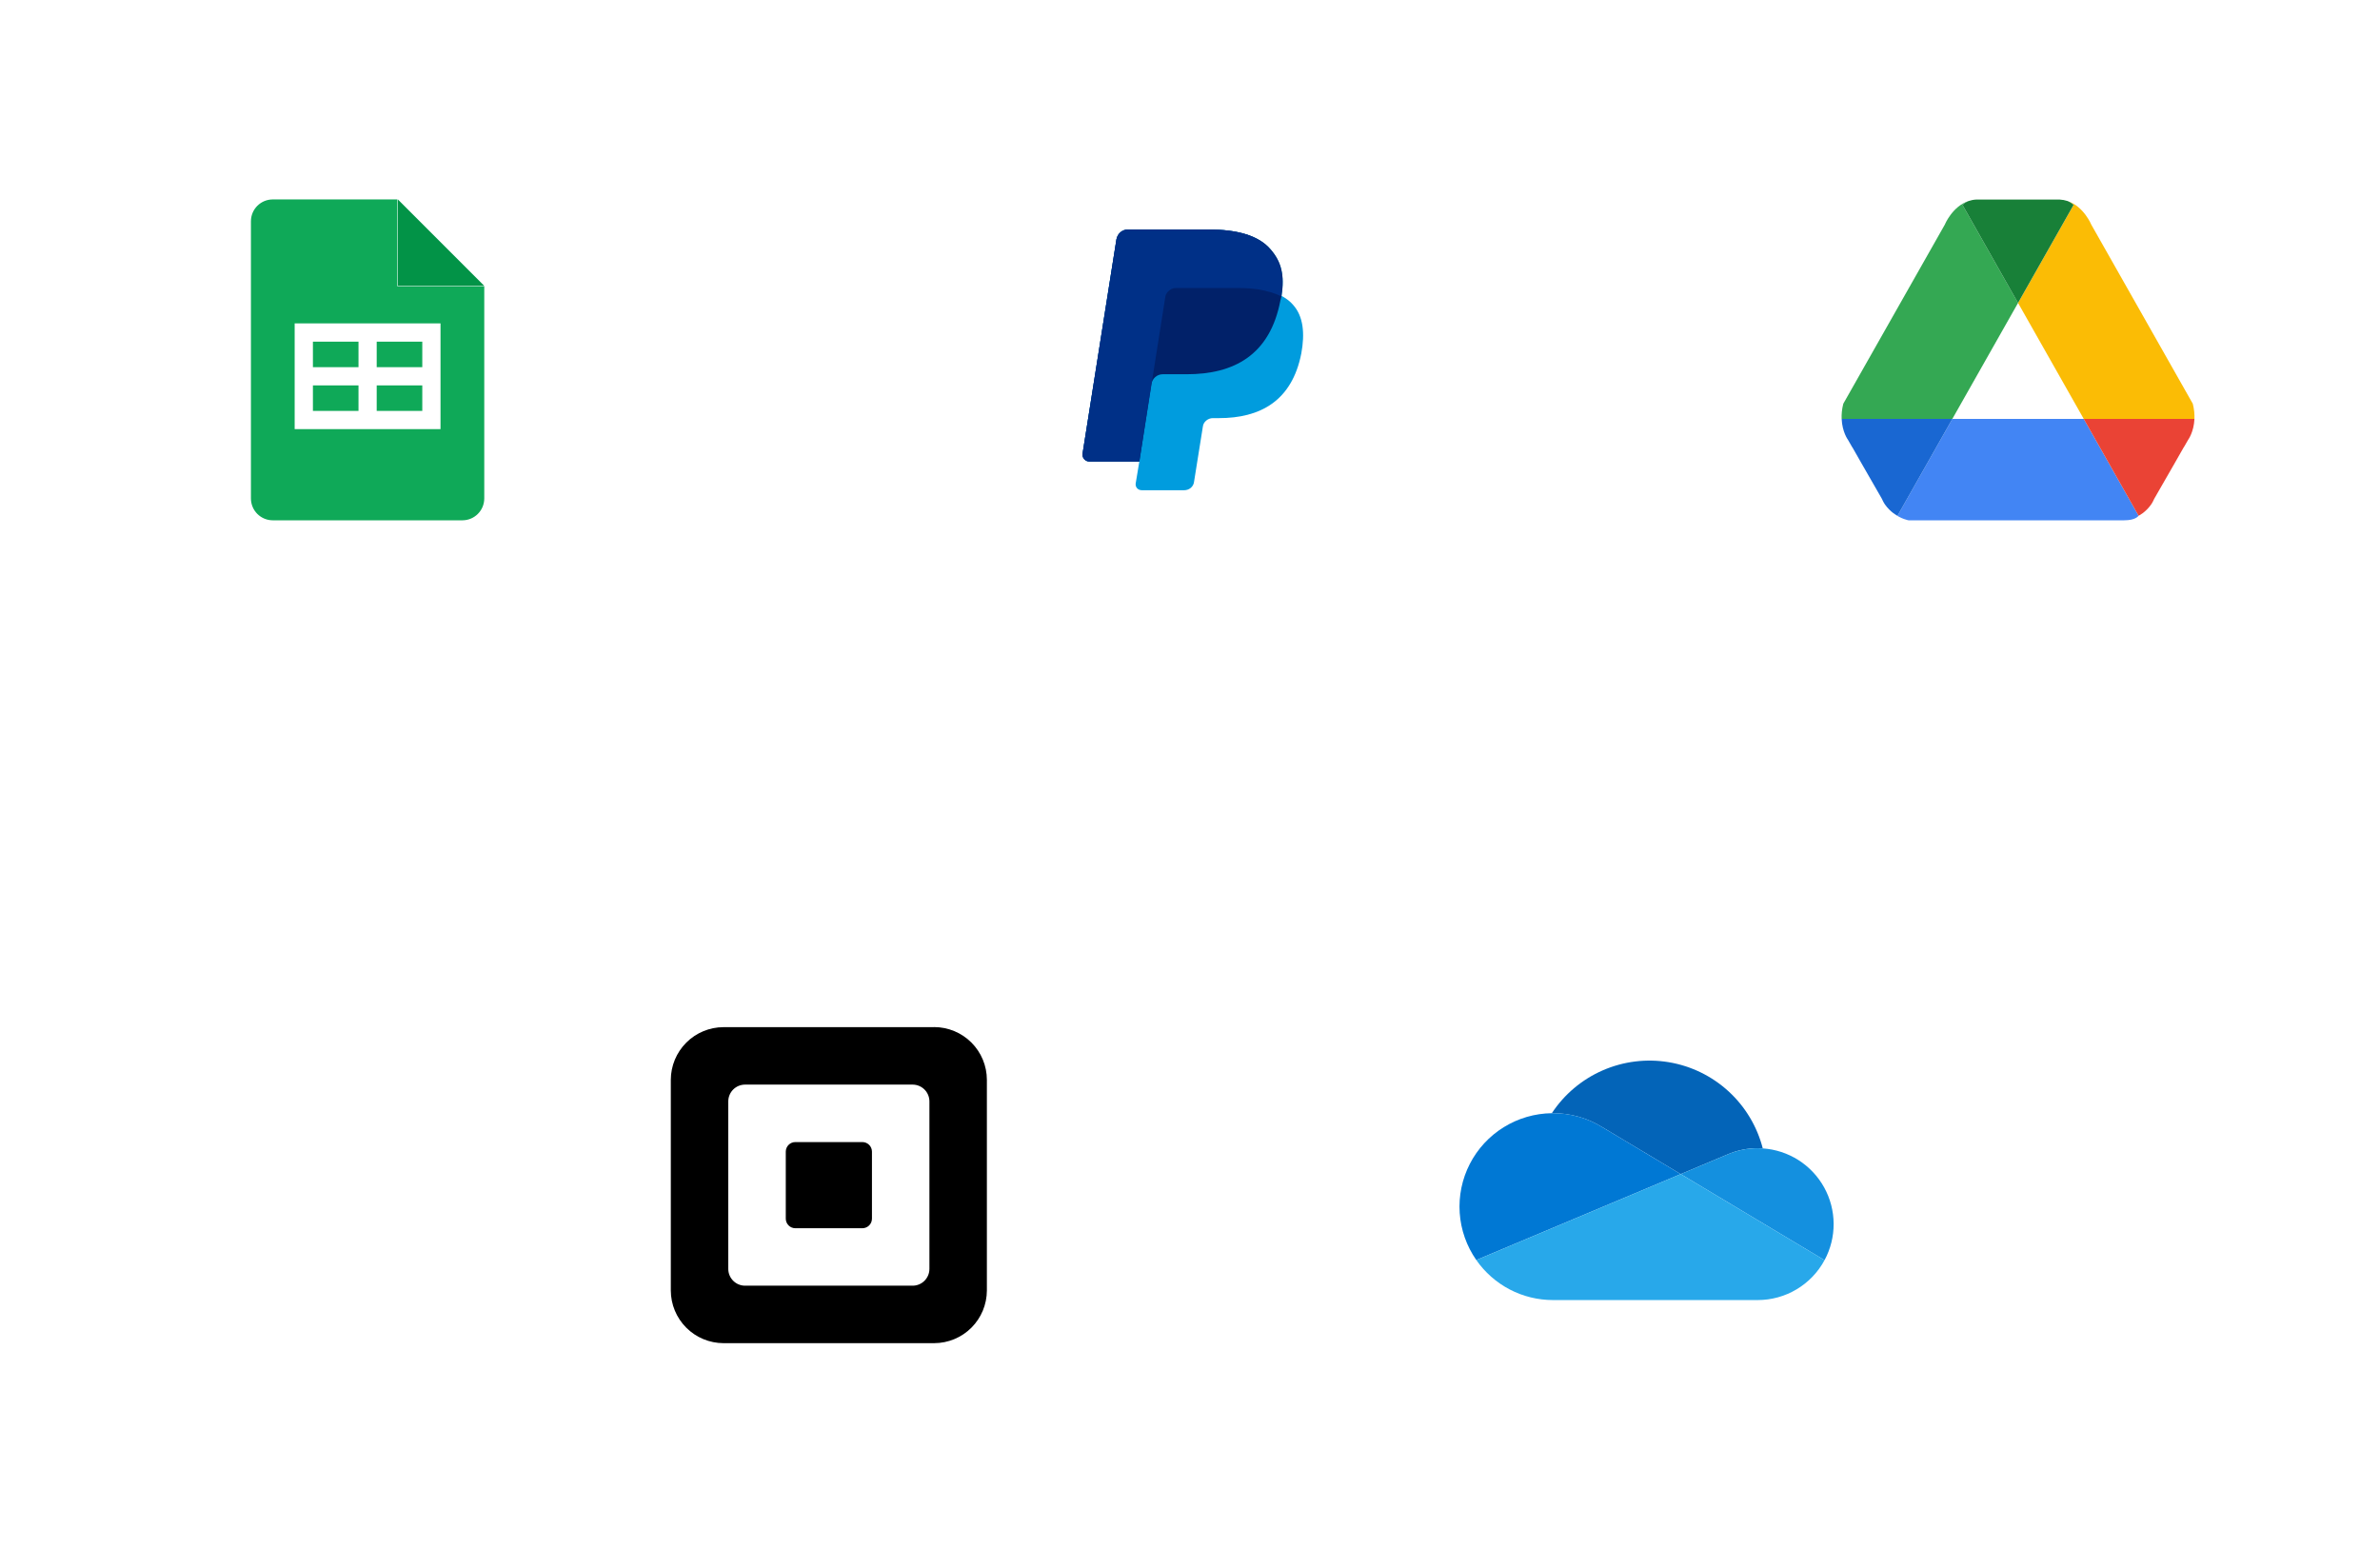 <svg width="209" height="136" viewBox="0 0 209 136" fill="none" xmlns="http://www.w3.org/2000/svg" aria-hidden="true"><g filter="url(#integrations-mobile_svg__a)"><rect x="7.048" y="6.367" width="50.465" height="50.465" rx="2.305" fill="#fff"/></g><path d="M31.48 32.24H27.479V29.999H31.482V32.241L31.48 32.24ZM37.083 29.999H33.08V32.241H37.083V29.999ZM37.083 33.841H33.08V36.084H37.083V33.841ZM42.526 25.143V43.767C42.526 44.829 41.666 45.688 40.605 45.688H23.955C23.703 45.688 23.453 45.639 23.22 45.542C22.987 45.446 22.776 45.304 22.597 45.126C22.237 44.766 22.035 44.277 22.035 43.767V19.432C22.035 18.371 22.894 17.512 23.955 17.512H34.895V25.143H42.526ZM38.683 28.398H25.876V37.684H38.684V28.397L38.683 28.398ZM31.48 33.841H27.479V36.084H31.482V33.841H31.48Z" fill="#0FA958"/><path d="M34.938 25.102V17.512L42.528 25.102H34.938Z" fill="#029347"/><g filter="url(#integrations-mobile_svg__b)"><rect x="79.514" y="6.367" width="50.465" height="50.465" rx="2.305" fill="#fff"/></g><path d="M112.538 25.98C112.812 24.191 112.538 22.998 111.577 21.897C110.525 20.658 108.604 20.153 106.135 20.153H99.045C98.542 20.153 98.13 20.52 98.039 21.025L95.066 39.835C95.02 40.202 95.295 40.523 95.661 40.523H100.051L99.731 42.45C99.686 42.772 99.914 43.047 100.28 43.047H103.985C104.442 43.047 104.808 42.726 104.854 42.313L105.631 37.45C105.677 37.037 106.089 36.715 106.5 36.715H107.049C110.617 36.715 113.453 35.247 114.276 31.026C114.596 29.283 114.459 27.769 113.544 26.76C113.27 26.439 112.95 26.209 112.538 25.98" fill="#009CDE"/><path d="M112.538 25.98C112.812 24.191 112.538 22.998 111.577 21.897C110.525 20.658 108.604 20.153 106.135 20.153H99.045C98.542 20.153 98.13 20.52 98.039 21.025L95.066 39.835C95.02 40.202 95.295 40.523 95.661 40.523H100.051L101.103 33.733C101.195 33.229 101.606 32.862 102.11 32.862H104.214C108.33 32.862 111.532 31.21 112.446 26.347C112.492 26.255 112.492 26.117 112.538 25.98Z" fill="#012169"/><path d="M102.338 26.026C102.384 25.705 102.796 25.292 103.207 25.292H108.787C109.428 25.292 110.068 25.338 110.617 25.429C111.12 25.521 112.035 25.75 112.492 26.026C112.767 24.236 112.492 23.044 111.532 21.943C110.525 20.658 108.604 20.153 106.135 20.153H99.045C98.542 20.153 98.13 20.52 98.039 21.025L95.066 39.835C95.02 40.202 95.295 40.523 95.661 40.523H100.051L102.338 26.026V26.026Z" fill="#003087"/><g filter="url(#integrations-mobile_svg__c)"><rect x="151.979" y="6.367" width="50.465" height="50.465" rx="2.305" fill="#fff"/></g><path d="M177.215 26.599L172.339 17.995C172.501 17.83 172.687 17.722 172.874 17.649C171.436 18.122 170.776 19.737 170.776 19.737L161.869 35.452C161.743 35.945 161.709 36.39 161.724 36.782H171.446L177.215 26.599Z" fill="#34A853"/><path d="M177.215 26.6L182.984 36.782H192.706C192.721 36.39 192.686 35.946 192.561 35.453L183.654 19.737C183.654 19.737 182.992 18.123 181.556 17.649C181.741 17.722 181.929 17.83 182.091 17.995L177.215 26.6Z" fill="#FBBC05"/><path d="M177.214 26.6L182.09 17.995C181.928 17.831 181.74 17.723 181.556 17.65C181.344 17.581 181.115 17.535 180.868 17.522H180.611H173.818H173.561C173.315 17.533 173.085 17.579 172.873 17.65C172.689 17.723 172.501 17.831 172.339 17.995L177.214 26.6Z" fill="#188038"/><path d="M171.448 36.782L166.628 45.289C166.628 45.289 166.468 45.212 166.25 45.05C166.934 45.577 167.599 45.688 167.599 45.688H186.53C187.574 45.688 187.792 45.289 187.792 45.289C187.795 45.288 187.797 45.286 187.8 45.284L182.984 36.782H171.448Z" fill="#4285F4"/><path d="M171.448 36.782H161.726C161.774 37.938 162.276 38.613 162.276 38.613L162.641 39.248C162.667 39.285 162.683 39.306 162.683 39.306L163.479 40.703L165.265 43.811C165.317 43.937 165.378 44.052 165.442 44.162C165.466 44.2 165.489 44.24 165.515 44.276C165.522 44.286 165.529 44.297 165.536 44.308C165.757 44.62 166.004 44.861 166.252 45.05C166.469 45.213 166.629 45.289 166.629 45.289L171.448 36.782Z" fill="#1967D2"/><path d="M182.983 36.782H192.705C192.656 37.938 192.155 38.613 192.155 38.613L191.789 39.248C191.763 39.285 191.748 39.306 191.748 39.306L190.952 40.703L189.166 43.811C189.114 43.937 189.053 44.052 188.989 44.162C188.964 44.2 188.942 44.24 188.916 44.276C188.909 44.286 188.902 44.297 188.895 44.308C188.674 44.62 188.426 44.861 188.179 45.05C187.962 45.213 187.801 45.289 187.801 45.289L182.983 36.782Z" fill="#EA4335"/><g filter="url(#integrations-mobile_svg__d)"><rect x="47.553" y="78.832" width="50.465" height="50.465" rx="2.305" fill="#fff"/></g><path d="M76.571 107.01C76.571 107.233 76.482 107.446 76.325 107.604C76.167 107.761 75.954 107.85 75.731 107.851H69.843C69.62 107.851 69.407 107.762 69.249 107.604C69.092 107.447 69.003 107.233 69.003 107.01V101.125C69.003 100.902 69.092 100.688 69.249 100.531C69.407 100.373 69.621 100.285 69.843 100.285H75.731C75.954 100.285 76.167 100.374 76.324 100.531C76.482 100.689 76.57 100.902 76.571 101.125V107.01ZM81.617 111.427C81.615 111.816 81.459 112.189 81.184 112.464C80.908 112.74 80.535 112.895 80.145 112.896H65.424C65.034 112.895 64.661 112.74 64.386 112.464C64.11 112.189 63.955 111.816 63.954 111.427V96.71C63.955 96.32 64.11 95.947 64.385 95.671C64.661 95.396 65.034 95.24 65.424 95.239H80.145C80.535 95.24 80.909 95.396 81.184 95.671C81.46 95.947 81.615 96.32 81.617 96.71V111.427ZM82.037 90.194H63.534C62.308 90.197 61.133 90.685 60.266 91.552C59.399 92.419 58.91 93.594 58.907 94.82V113.318C58.911 114.544 59.399 115.719 60.266 116.585C61.133 117.452 62.308 117.94 63.534 117.943H82.037C83.263 117.94 84.438 117.451 85.304 116.585C86.171 115.718 86.659 114.544 86.663 113.318V94.813C86.66 93.588 86.171 92.413 85.305 91.546C84.438 90.68 83.263 90.191 82.037 90.187" fill="#000"/><g filter="url(#integrations-mobile_svg__e)"><rect x="120.018" y="78.832" width="50.465" height="50.465" rx="2.305" fill="#fff"/></g><path d="M140.694 98.97L140.695 98.969L147.592 103.096L151.702 101.369L151.702 101.369C152.537 101.009 153.437 100.823 154.347 100.824C154.499 100.824 154.649 100.831 154.798 100.841C154.303 98.916 153.26 97.176 151.795 95.832C150.33 94.488 148.505 93.599 146.543 93.271C144.581 92.944 142.567 93.193 140.744 93.988C138.921 94.783 137.368 96.09 136.275 97.749C136.31 97.749 136.344 97.747 136.38 97.747C137.904 97.745 139.398 98.168 140.694 98.97Z" fill="#0364B8"/><path d="M140.694 98.969L140.694 98.97C139.398 98.169 137.903 97.745 136.379 97.747C136.344 97.747 136.309 97.749 136.274 97.749C134.782 97.768 133.324 98.192 132.055 98.977C130.786 99.761 129.755 100.876 129.073 102.202C128.391 103.528 128.084 105.014 128.184 106.501C128.284 107.988 128.788 109.42 129.641 110.643L135.723 108.086L138.427 106.949L144.447 104.418L147.591 103.097L140.694 98.969Z" fill="#0078D4"/><path d="M154.798 100.841C154.649 100.831 154.499 100.824 154.348 100.824C153.438 100.823 152.537 101.009 151.702 101.369L151.702 101.369L147.592 103.096L148.784 103.81L152.691 106.147L154.395 107.167L160.223 110.655C160.753 109.673 161.027 108.574 161.021 107.458C161.015 106.342 160.729 105.246 160.19 104.27C159.65 103.293 158.873 102.468 157.932 101.868C156.99 101.269 155.912 100.916 154.798 100.841V100.841Z" fill="#1490DF"/><path d="M154.394 107.167L152.69 106.148L148.783 103.81L147.592 103.097L144.448 104.418L138.427 106.949L135.724 108.086L129.641 110.643C130.397 111.729 131.405 112.615 132.578 113.228C133.752 113.84 135.056 114.159 136.379 114.158H154.347C155.552 114.159 156.734 113.833 157.768 113.216C158.803 112.6 159.651 111.714 160.222 110.655L154.394 107.167Z" fill="#28A8EA"/><defs><filter id="integrations-mobile_svg__a" x=".74" y=".059" width="63.082" height="63.082" filterUnits="userSpaceOnUse" color-interpolation-filters="sRGB"><feFlood flood-opacity="0" result="BackgroundImageFix"/><feColorMatrix in="SourceAlpha" values="0 0 0 0 0 0 0 0 0 0 0 0 0 0 0 0 0 0 127 0" result="hardAlpha"/><feOffset/><feGaussianBlur stdDeviation="3.154"/><feColorMatrix values="0 0 0 0 0 0 0 0 0 0 0 0 0 0 0 0 0 0 0.11 0"/><feBlend in2="BackgroundImageFix" result="effect1_dropShadow_521_764"/><feBlend in="SourceGraphic" in2="effect1_dropShadow_521_764" result="shape"/></filter><filter id="integrations-mobile_svg__b" x="73.206" y=".059" width="63.082" height="63.082" filterUnits="userSpaceOnUse" color-interpolation-filters="sRGB"><feFlood flood-opacity="0" result="BackgroundImageFix"/><feColorMatrix in="SourceAlpha" values="0 0 0 0 0 0 0 0 0 0 0 0 0 0 0 0 0 0 127 0" result="hardAlpha"/><feOffset/><feGaussianBlur stdDeviation="3.154"/><feColorMatrix values="0 0 0 0 0 0 0 0 0 0 0 0 0 0 0 0 0 0 0.11 0"/><feBlend in2="BackgroundImageFix" result="effect1_dropShadow_521_764"/><feBlend in="SourceGraphic" in2="effect1_dropShadow_521_764" result="shape"/></filter><filter id="integrations-mobile_svg__c" x="145.671" y=".059" width="63.082" height="63.082" filterUnits="userSpaceOnUse" color-interpolation-filters="sRGB"><feFlood flood-opacity="0" result="BackgroundImageFix"/><feColorMatrix in="SourceAlpha" values="0 0 0 0 0 0 0 0 0 0 0 0 0 0 0 0 0 0 127 0" result="hardAlpha"/><feOffset/><feGaussianBlur stdDeviation="3.154"/><feColorMatrix values="0 0 0 0 0 0 0 0 0 0 0 0 0 0 0 0 0 0 0.11 0"/><feBlend in2="BackgroundImageFix" result="effect1_dropShadow_521_764"/><feBlend in="SourceGraphic" in2="effect1_dropShadow_521_764" result="shape"/></filter><filter id="integrations-mobile_svg__d" x="41.244" y="72.524" width="63.082" height="63.082" filterUnits="userSpaceOnUse" color-interpolation-filters="sRGB"><feFlood flood-opacity="0" result="BackgroundImageFix"/><feColorMatrix in="SourceAlpha" values="0 0 0 0 0 0 0 0 0 0 0 0 0 0 0 0 0 0 127 0" result="hardAlpha"/><feOffset/><feGaussianBlur stdDeviation="3.154"/><feColorMatrix values="0 0 0 0 0 0 0 0 0 0 0 0 0 0 0 0 0 0 0.11 0"/><feBlend in2="BackgroundImageFix" result="effect1_dropShadow_521_764"/><feBlend in="SourceGraphic" in2="effect1_dropShadow_521_764" result="shape"/></filter><filter id="integrations-mobile_svg__e" x="113.71" y="72.524" width="63.082" height="63.082" filterUnits="userSpaceOnUse" color-interpolation-filters="sRGB"><feFlood flood-opacity="0" result="BackgroundImageFix"/><feColorMatrix in="SourceAlpha" values="0 0 0 0 0 0 0 0 0 0 0 0 0 0 0 0 0 0 127 0" result="hardAlpha"/><feOffset/><feGaussianBlur stdDeviation="3.154"/><feColorMatrix values="0 0 0 0 0 0 0 0 0 0 0 0 0 0 0 0 0 0 0.11 0"/><feBlend in2="BackgroundImageFix" result="effect1_dropShadow_521_764"/><feBlend in="SourceGraphic" in2="effect1_dropShadow_521_764" result="shape"/></filter></defs></svg>